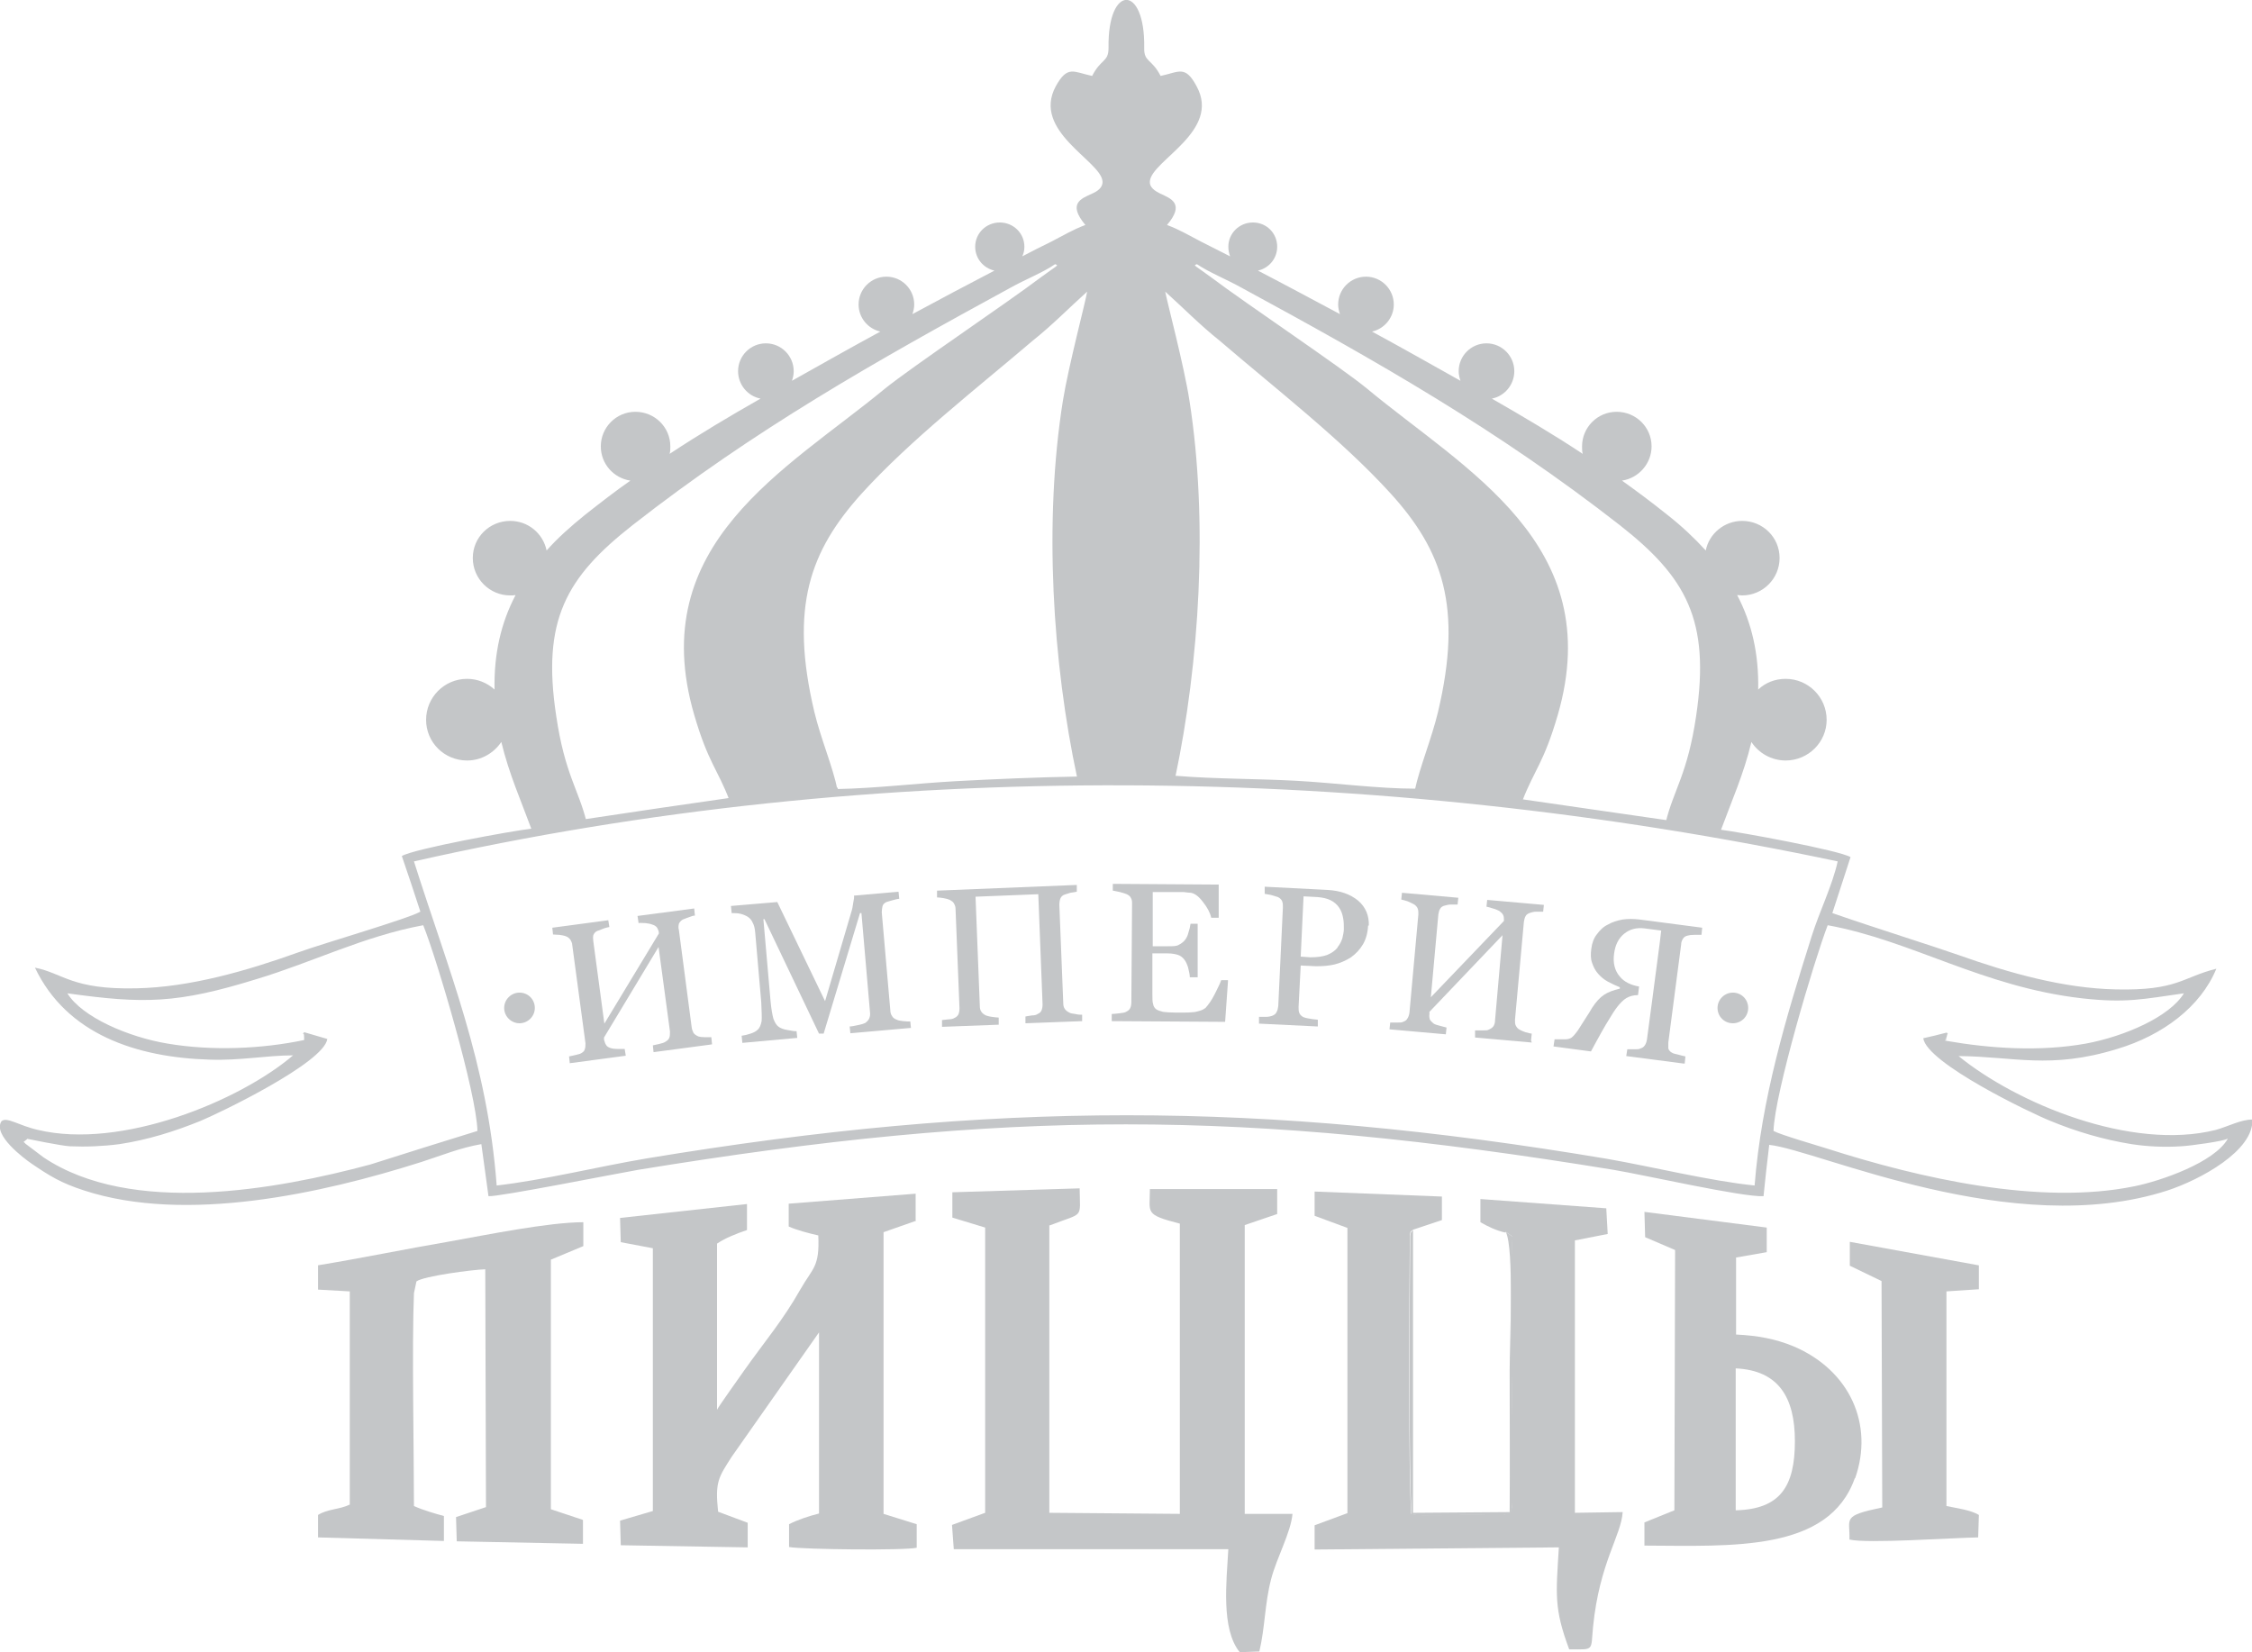 <?xml version="1.0" encoding="UTF-8"?>
<svg id="_Слой_2" data-name="Слой 2" xmlns="http://www.w3.org/2000/svg" viewBox="0 0 63.16 46.34">
  <defs>
    <style>
      .cls-1 {
        fill: #c4c6c8;
        fill-rule: evenodd;
      }
    </style>
  </defs>
  <g id="_Слой_1-2" data-name="Слой 1">
    <g>
      <path class="cls-1" d="M62.48,31.94c-.37,.66-1.87,1.18-2.61,1.33-2.66,.55-6.05-.23-8.61-1.05-.28-.09-1.32-.39-1.52-.5,.03-1.05,1.15-4.81,1.52-5.77,2.36,.43,4.34,1.73,7.13,2.05,1.25,.14,1.72,.02,2.86-.14-.4,.66-1.67,1.21-2.75,1.41-1.29,.23-2.67,.14-3.93-.08,.03-.36-.05,.29,.03-.12,.03-.17,.07,.01,0-.11-.22,.06-.44,.11-.66,.16,.1,.7,3.02,2.1,3.57,2.32,.73,.3,1.47,.52,2.27,.65,.46,.07,.93,.09,1.39,.06,.25-.01,1.24-.15,1.29-.21h0ZM.76,31.94s.97,.2,1.2,.21c.46,.02,.93,0,1.39-.06,.79-.12,1.53-.35,2.27-.65,.51-.21,3.47-1.63,3.56-2.3-.22-.06-.43-.13-.65-.19-.09,.16,0-.14,0,.18,0,0,0,.02,0,.04-1.19,.25-2.59,.31-3.83,.1-1.09-.18-2.4-.74-2.81-1.41,2.15,.3,3.08,.29,5.31-.4,1.59-.48,3-1.2,4.67-1.51,.38,.94,1.5,4.73,1.52,5.77-1,.31-2,.62-3,.94-2.64,.71-6.71,1.45-9.17-.2-.16-.12-.32-.24-.49-.37,0,0-.03-.02-.03-.03,0,0-.02-.02-.04-.03,.03-.03,.07-.05,.1-.08H.76Zm10.85-7.78c12.99-2.94,26.93-2.75,39.93,0-.15,.68-.51,1.4-.73,2.1-.72,2.28-1.41,4.56-1.6,6.99-1.27-.13-2.83-.52-4.15-.75-9.7-1.63-17.22-1.62-26.92-.01-1.37,.23-2.89,.61-4.21,.76-.26-3.46-1.35-6.02-2.32-9.09h0Zm11.88-2.07c-1.01,.1-2.02,.19-3.03,.29-1.34,.19-2.68,.39-4.01,.59-.51,.09-1.02,.18-1.53,.27-.55,.06-3.33,.57-3.65,.77,.18,.52,.35,1.04,.52,1.56-.38,.21-2.7,.88-3.42,1.14-1.45,.52-3.04,.98-4.55,1.01-1.81,.04-2.04-.42-2.84-.58,.89,1.87,2.85,2.52,4.9,2.58,.86,.03,1.6-.12,2.34-.12-1.5,1.28-4.82,2.65-7.16,2.09-.53-.12-.88-.38-1.02-.24-.25,.38,.63,1.04,.85,1.19,.5,.34,.82,.54,1.47,.75,2.85,.93,6.66,.09,9.46-.8,.56-.18,1.09-.4,1.68-.5,.07,.48,.13,.97,.2,1.46,.3,.02,3.56-.63,4.2-.74,10.4-1.7,16.95-1.7,27.35,0,.85,.14,3.62,.77,4.21,.74,.05-.48,.1-.96,.16-1.44,1.39,.15,6.82,2.69,11.17,1.28,.91-.3,2.42-1.11,2.38-1.99-.32,0-.67,.19-1.02,.29-2.38,.6-5.6-.75-7.22-2.07,1.54,.01,2.57,.38,4.45-.2,1.27-.38,2.34-1.18,2.78-2.25-.96,.24-1.09,.62-2.82,.58-1.47-.03-2.99-.46-4.4-.96-.65-.23-2.37-.77-3.55-1.18,.17-.52,.34-1.05,.51-1.57-.31-.19-3.09-.7-3.65-.77-.51-.09-1.02-.18-1.53-.27-1.34-.19-2.68-.39-4.01-.58-1.01-.1-2.02-.2-3.02-.3-1.04,0-2.23-.16-3.32-.22-1.07-.06-2.3-.05-3.38-.14-.92,0-1.85,.01-2.77,.02-1.12,.02-2.31,.07-3.41,.13-1.1,.06-2.25,.2-3.31,.22h0Z"/>
      <path class="cls-1" d="M29.44,34.37c.97-.38,.85-.16,.84-1.04l-3.57,.11v.71l.92,.28v8s-.93,.34-.93,.34l.05,.68h7.7c-.05,.9-.21,2.24,.32,2.89l.55-.02c.16-.67,.15-1.34,.33-2.03,.16-.61,.55-1.3,.6-1.83h-1.34s0-8.1,0-8.1l.91-.31v-.7h-3.57c0,.68-.16,.71,.84,.97v8.14l-3.66-.03v-8.07Z"/>
      <path class="cls-1" d="M25.68,34.22v-.74s-3.56,.28-3.56,.28v.64c.22,.1,.56,.19,.83,.25,.04,.89-.15,.9-.5,1.51-.49,.87-1,1.46-1.58,2.28-.11,.16-.72,1.01-.76,1.1v-4.66c.22-.15,.54-.28,.84-.38v-.73s-3.56,.39-3.56,.39l.02,.68,.9,.17v7.37s-.92,.27-.92,.27l.02,.69,3.56,.06v-.69s-.83-.31-.83-.31c-.09-.84,.01-.96,.38-1.54l2.45-3.49v5.08c-.28,.07-.61,.18-.84,.3v.64c.4,.07,3.24,.1,3.58,.02v-.66s-.93-.29-.93-.29v-7.9s.91-.32,.91-.32Z"/>
      <path class="cls-1" d="M42.23,34.55s.17,.12,.18,.12c-.09,2.28,.04,5.04,0,7.4,0,.56-.06,.38-1.41,.41-.38,0-1.07,.06-1.42-.02-.08-1.09-.06-5.93-.04-7.6,0-.03,0-.18,0-.21,.03-.18,.02-.08,.09-.16l.81-.27v-.66s-3.57-.14-3.57-.14v.68s.92,.34,.92,.34v8s-.92,.34-.92,.34v.68s6.85-.06,6.85-.06c-.08,1.32-.14,1.71,.29,2.86,.72,0,.6,.06,.67-.64,.18-1.79,.79-2.55,.83-3.21l-1.34,.02v-7.64l.92-.18-.04-.72-3.53-.26v.65c.19,.11,.45,.24,.7,.29h0Z"/>
      <path class="cls-1" d="M8.92,35.49v.68s.89,.05,.89,.05v5.98c-.29,.14-.62,.12-.89,.29v.63l3.53,.1v-.7c-.26-.07-.6-.17-.84-.28,0-1.47-.06-4.54,0-5.97l.07-.33c.2-.15,1.58-.33,1.93-.34l.02,6.67-.84,.28,.02,.68,3.54,.07v-.67s-.9-.3-.9-.3v-7s.91-.38,.91-.38v-.67c-.98,0-2.74,.36-3.75,.54-1.23,.21-2.48,.47-3.7,.67h0Z"/>
      <path class="cls-1" d="M48.69,38.38c1.19,.06,1.65,.81,1.65,2.04,0,1.27-.41,1.91-1.66,1.94v-3.98Zm3.34,3.08c.53-1.51-.15-3.03-1.73-3.7-.51-.21-1-.3-1.61-.33v-2.16s.86-.15,.86-.15v-.69s-3.43-.44-3.43-.44l.02,.71,.84,.36-.02,7.3-.84,.34v.65c2.46,.01,5.17,.18,5.9-1.89h0Z"/>
      <path class="cls-1" d="M51.88,35.5l.89,.43,.02,6.35c-1.15,.24-.9,.3-.92,.9,.5,.12,2.9-.05,3.61-.06l.02-.63c-.23-.14-.63-.19-.91-.25v-6.02s.91-.06,.91-.06v-.67l-3.62-.66v.68Z"/>
      <path class="cls-1" d="M42.23,34.55c.24,.45,.11,3.14,.11,3.88,0,1.32,.01,2.65,0,3.98l-2.71,.02v-7.93c-.06,.09-.04-.02-.08,.16,0,.02,0,.18,0,.21-.02,1.67-.04,6.51,.04,7.6,.36,.09,1.05,.03,1.42,.02,1.35-.02,1.4,.15,1.41-.41,.04-2.36-.09-5.12,0-7.4,0,0-.13-.09-.18-.12h0Z"/>
      <path class="cls-1" d="M14.92,23.32l1.53-.27c-.22-.9-.61-1.34-.85-2.97-.41-2.69,.28-3.89,2.14-5.35,3.41-2.67,6.8-4.59,10.6-6.66,.39-.22,.94-.44,1.25-.66,.12,.04,.07,.02-.4,.37-.98,.74-3.63,2.52-4.37,3.12-2.75,2.27-6.75,4.35-5.35,9.15,.39,1.34,.66,1.53,.99,2.4l3.03-.29c-.13-.65-.47-1.44-.65-2.19-.7-2.95-.12-4.52,1.32-6.12,1.37-1.51,3.24-2.96,4.81-4.3,.53-.42,1.03-.93,1.52-1.37-.03,.23-.52,2.07-.68,3.06-.54,3.38-.29,7.35,.4,10.57h1.37s1.38,0,1.38,0c.68-3.22,.93-7.19,.4-10.57-.15-.98-.64-2.82-.68-3.06,.49,.44,.99,.95,1.52,1.37,1.56,1.34,3.44,2.79,4.81,4.3,1.44,1.59,2.02,3.17,1.32,6.12-.18,.75-.51,1.54-.65,2.19l3.02,.29c.34-.87,.6-1.06,.99-2.4,1.39-4.8-2.61-6.87-5.35-9.15-.74-.61-3.39-2.38-4.37-3.12-.47-.35-.52-.33-.4-.37,.32,.22,.86,.44,1.25,.66,3.8,2.06,7.19,3.99,10.61,6.66,1.86,1.46,2.54,2.66,2.14,5.35-.24,1.63-.63,2.07-.85,2.97l1.53,.27c.31-.84,.66-1.62,.87-2.51,.2,.31,.56,.52,.96,.52,.63,0,1.15-.51,1.15-1.14s-.51-1.15-1.15-1.15c-.3,0-.57,.11-.77,.3,.02-1-.18-1.87-.59-2.65,.05,0,.1,.01,.14,.01,.58,0,1.05-.47,1.05-1.05s-.47-1.04-1.05-1.04c-.5,0-.93,.36-1.02,.83-.32-.35-.68-.69-1.09-1.01-.41-.33-.84-.65-1.26-.95,.47-.07,.83-.48,.83-.96,0-.54-.44-.97-.98-.97s-.97,.44-.97,.97c0,.07,0,.15,.02,.21-.83-.55-1.68-1.05-2.55-1.55,.36-.07,.63-.39,.63-.77,0-.43-.35-.78-.78-.78s-.78,.35-.78,.78c0,.09,.02,.18,.05,.27-.82-.46-1.65-.93-2.48-1.38,.35-.08,.61-.39,.61-.76,0-.43-.35-.78-.78-.78s-.78,.35-.78,.78c0,.09,.02,.18,.05,.27-.77-.41-1.53-.82-2.3-1.22,.31-.07,.54-.34,.54-.67,0-.38-.3-.68-.68-.68s-.69,.3-.69,.68c0,.1,.02,.19,.05,.27-.27-.14-.54-.27-.81-.41-.35-.18-.59-.33-.96-.47,.51-.6,.11-.74-.19-.88-.14-.07-.31-.17-.29-.35,.05-.58,2-1.4,1.31-2.66-.32-.6-.49-.4-1.01-.29-.25-.49-.47-.38-.46-.79,.03-1.79-1.03-1.79-1,0,0,.41-.21,.3-.46,.79-.52-.11-.69-.31-1.02,.29-.68,1.26,1.26,2.09,1.31,2.66,.02,.18-.15,.29-.29,.35-.3,.14-.7,.27-.19,.88-.37,.14-.61,.29-.96,.47-.27,.13-.54,.27-.81,.41,.04-.08,.06-.17,.06-.27,0-.38-.31-.68-.69-.68s-.69,.3-.69,.68c0,.33,.23,.6,.54,.67-.77,.4-1.54,.81-2.3,1.22,.03-.09,.05-.18,.05-.27,0-.43-.35-.78-.78-.78s-.78,.35-.78,.78c0,.37,.26,.68,.61,.76-.83,.45-1.66,.92-2.48,1.38,.03-.08,.05-.17,.05-.27,0-.43-.35-.78-.78-.78s-.78,.35-.78,.78c0,.38,.27,.7,.63,.77-.86,.49-1.72,1-2.55,1.55,.02-.07,.02-.14,.02-.21,0-.54-.44-.97-.98-.97s-.97,.44-.97,.97c0,.49,.36,.89,.83,.96-.43,.3-.84,.62-1.26,.95-.41,.33-.78,.66-1.09,1.01-.1-.48-.52-.83-1.02-.83-.58,0-1.05,.46-1.05,1.04s.47,1.05,1.05,1.05c.05,0,.1,0,.15-.01-.41,.78-.61,1.65-.59,2.65-.21-.19-.48-.3-.77-.3-.64,0-1.15,.52-1.15,1.15s.51,1.14,1.15,1.14c.4,0,.75-.21,.96-.52,.21,.88,.56,1.67,.87,2.51h0Z"/>
      <path class="cls-1" d="M19.91,29.3l-1.58,.21-.02-.19s.1-.02,.18-.04c.09-.02,.14-.04,.17-.06,.05-.03,.09-.06,.11-.11,.02-.05,.02-.1,.02-.18l-.32-2.37-1.53,2.54v.06c.02,.06,.03,.11,.06,.15,.02,.04,.07,.07,.14,.09,.03,.01,.09,.02,.18,.02,.08,0,.15,0,.2,0l.03,.19-1.57,.21-.02-.19s.1-.02,.18-.04c.08-.02,.13-.03,.16-.05,.05-.03,.09-.06,.1-.11,.02-.05,.02-.1,.02-.17l-.37-2.75c0-.06-.03-.11-.05-.15-.03-.04-.07-.08-.13-.1-.05-.02-.11-.03-.18-.04-.07,0-.13-.01-.18-.01l-.02-.19,1.57-.21,.03,.19s-.11,.02-.18,.05c-.07,.03-.12,.05-.16,.06-.06,.03-.09,.07-.11,.12-.01,.05-.01,.11,0,.17l.31,2.31,1.53-2.53c0-.07-.03-.12-.05-.16-.03-.04-.07-.07-.14-.09-.05-.02-.11-.03-.19-.04-.08,0-.15-.01-.19,0l-.03-.2,1.59-.21,.02,.2c-.05,0-.11,.02-.18,.05-.07,.02-.12,.05-.16,.06-.05,.03-.09,.07-.11,.12-.01,.05-.02,.11,0,.17l.36,2.74c.01,.06,.03,.11,.05,.15,.03,.04,.07,.07,.14,.1,.03,.01,.09,.02,.17,.02,.08,0,.14,0,.19,0l.02,.2Z"/>
      <path class="cls-1" d="M25.55,28.83l-1.7,.15-.02-.19c.06,0,.14-.02,.24-.04,.1-.02,.16-.04,.2-.06,.05-.04,.09-.08,.11-.13,.02-.05,.03-.11,.02-.17l-.24-2.78h-.04l-1.02,3.38h-.13s-1.53-3.21-1.53-3.21h-.03l.2,2.29c.02,.22,.05,.39,.08,.5,.04,.11,.09,.19,.15,.23,.04,.03,.12,.07,.25,.09,.12,.02,.21,.04,.25,.03l.02,.19-1.54,.14-.02-.2c.08-.01,.16-.03,.25-.06,.09-.03,.15-.06,.2-.11,.06-.05,.09-.14,.11-.24,.01-.1,0-.28-.01-.53l-.17-1.96c-.01-.11-.03-.2-.07-.27-.03-.07-.07-.12-.13-.16-.06-.04-.13-.07-.21-.09-.09-.02-.16-.02-.25-.02l-.02-.2,1.3-.11,1.34,2.78,.73-2.48c.03-.09,.05-.19,.06-.28,.02-.1,.03-.16,.02-.2l1.25-.11,.02,.2c-.05,0-.11,.02-.19,.04-.08,.02-.13,.04-.17,.05-.06,.03-.1,.07-.11,.12-.01,.05-.02,.11-.02,.17l.24,2.75c0,.06,.02,.12,.05,.16,.02,.04,.07,.08,.13,.1,.04,.02,.09,.03,.18,.04,.08,.01,.15,.01,.2,.01l.02,.2Z"/>
      <path class="cls-1" d="M30.35,28.64l-1.59,.06v-.19s.1-.02,.18-.03c.08,0,.14-.02,.16-.04,.05-.02,.09-.05,.11-.1,.02-.05,.03-.1,.03-.17l-.12-3.09-1.76,.07,.12,3.06c0,.06,.01,.12,.04,.16,.02,.04,.07,.08,.13,.11,.03,.01,.09,.03,.17,.04,.08,.01,.14,.02,.19,.02v.2s-1.59,.06-1.59,.06v-.19s.1-.01,.18-.02c.08,0,.14-.02,.17-.04,.05-.02,.09-.06,.11-.1,.02-.05,.03-.1,.03-.17l-.11-2.77c0-.06-.01-.11-.04-.16-.02-.05-.07-.08-.12-.11-.05-.02-.11-.04-.18-.05-.07-.01-.13-.02-.18-.02v-.19s3.92-.16,3.92-.16v.19s-.11,.02-.18,.03c-.07,.02-.13,.04-.16,.05-.06,.02-.1,.06-.12,.11-.02,.05-.03,.11-.03,.17l.11,2.76c0,.06,.01,.12,.04,.16,.02,.04,.07,.08,.13,.11,.03,.02,.09,.03,.17,.04,.08,.02,.14,.02,.19,.02v.2Z"/>
      <path class="cls-1" d="M34.44,27.53l-.08,1.13-3.18-.02v-.2c.05,0,.12-.01,.22-.02,.09-.01,.15-.02,.18-.04,.06-.03,.1-.06,.12-.11,.02-.04,.03-.1,.03-.16l.02-2.76c0-.06,0-.11-.03-.16-.02-.05-.06-.08-.12-.11-.05-.02-.11-.04-.19-.06-.08-.02-.15-.03-.2-.04v-.19s2.97,.02,2.97,.02v.93h-.21c-.03-.14-.11-.29-.23-.44-.12-.16-.23-.24-.34-.26-.05,0-.12-.01-.2-.02-.08,0-.16,0-.27,0h-.6s0,1.52,0,1.52h.43c.14,0,.24,0,.3-.04,.06-.03,.12-.07,.17-.13,.04-.05,.08-.12,.1-.21,.03-.09,.05-.17,.06-.25h.2v1.5h-.22c0-.09-.03-.18-.05-.28-.03-.09-.06-.16-.1-.21-.05-.07-.12-.12-.19-.14-.07-.02-.16-.04-.28-.04h-.43v1.15c0,.12,0,.21,.02,.27,.01,.07,.05,.12,.09,.15,.05,.03,.11,.05,.19,.07,.08,.01,.2,.02,.34,.02h.23c.1,0,.18,0,.25-.01,.07,0,.14-.02,.21-.04,.07-.02,.12-.05,.16-.08,.08-.09,.17-.21,.26-.39,.09-.18,.15-.3,.18-.39h.19Z"/>
      <path class="cls-1" d="M38.37,25.96c-.01,.2-.06,.38-.14,.52-.09,.15-.2,.27-.34,.37-.14,.09-.3,.16-.46,.2-.17,.04-.34,.05-.52,.05l-.43-.02-.06,1.16c0,.07,0,.12,.02,.17,.02,.05,.06,.09,.12,.12,.03,.01,.09,.03,.17,.04,.09,.02,.16,.02,.23,.03v.19s-1.65-.08-1.65-.08v-.19c.05,0,.11,0,.2,0,.08,0,.14-.02,.17-.03,.05-.02,.1-.05,.12-.1,.03-.05,.04-.1,.05-.17l.13-2.77c0-.06,0-.12-.02-.17-.02-.05-.06-.09-.12-.12-.07-.02-.13-.04-.2-.06-.07-.01-.12-.02-.17-.03v-.2s1.76,.09,1.76,.09c.36,.02,.64,.12,.86,.3,.21,.18,.31,.42,.3,.7h0Zm-.86,.61c.07-.08,.11-.17,.14-.26,.02-.09,.04-.18,.04-.25,0-.1,0-.21-.02-.31-.02-.11-.05-.2-.11-.29-.06-.09-.14-.16-.24-.21-.1-.05-.23-.08-.38-.09l-.38-.02-.08,1.69,.27,.02c.19,0,.35-.02,.48-.07,.12-.05,.22-.12,.29-.21h0Z"/>
      <path class="cls-1" d="M42.96,29.24l-1.59-.14v-.2h.21c.09,0,.14,0,.17-.02,.05-.02,.1-.05,.13-.09,.03-.04,.05-.1,.05-.17l.21-2.39-2.05,2.15v.06c-.01,.06,0,.11,.01,.15,.02,.04,.06,.08,.11,.12,.03,.02,.09,.04,.17,.06,.08,.02,.15,.04,.19,.05l-.02,.19-1.58-.14,.02-.19h.19c.08,0,.14,0,.17-.02,.06-.02,.1-.05,.12-.09,.03-.04,.05-.1,.06-.17l.25-2.76c0-.06,0-.11-.02-.16-.02-.05-.06-.09-.11-.12-.05-.03-.11-.05-.17-.08-.07-.02-.12-.04-.18-.05l.02-.19,1.58,.14-.02,.19c-.05,0-.12,0-.19,0-.07,0-.13,.02-.17,.03-.06,.01-.11,.05-.13,.09-.03,.05-.04,.1-.05,.16l-.21,2.32,2.05-2.14c0-.06,0-.12-.02-.16-.02-.05-.06-.08-.11-.12-.04-.02-.1-.05-.18-.07-.08-.03-.14-.04-.18-.05l.02-.19,1.59,.14-.02,.19c-.05,0-.11,0-.19,0-.08,0-.13,.02-.17,.03-.06,.02-.11,.05-.13,.09-.03,.05-.04,.11-.05,.16l-.25,2.75c0,.07,0,.12,.02,.16,.02,.04,.05,.09,.11,.12,.03,.02,.08,.04,.16,.07,.08,.02,.14,.04,.18,.04l-.02,.19Z"/>
      <path class="cls-1" d="M47.22,29.83l-1.61-.21,.03-.19s.11,0,.19,0c.08,0,.14,0,.17-.02,.06-.02,.1-.04,.13-.09,.03-.04,.05-.1,.06-.16l.08-.6,.08-.6,.03-.23,.17-1.29,.04-.34-.46-.06c-.23-.03-.42,.02-.58,.15-.16,.13-.25,.32-.28,.55-.04,.27,.02,.49,.16,.65,.12,.15,.31,.24,.54,.28l-.03,.24c-.13,0-.23,.03-.32,.08-.12,.07-.27,.23-.43,.5-.11,.17-.2,.33-.28,.47-.08,.15-.18,.32-.29,.53l-1.05-.14,.03-.2s.09,0,.14,0c.05,0,.1,0,.16,0,.07,0,.14-.02,.18-.05,.05-.04,.11-.11,.18-.21,.06-.09,.13-.21,.21-.33,.08-.12,.14-.22,.18-.29,.11-.17,.22-.29,.34-.37,.12-.08,.27-.13,.44-.17v-.04c-.12-.05-.23-.1-.34-.16-.11-.06-.2-.14-.27-.22-.08-.09-.13-.19-.17-.31-.04-.11-.04-.24-.02-.39,.02-.16,.07-.3,.16-.41,.08-.11,.18-.21,.31-.27,.12-.07,.25-.11,.41-.14,.15-.02,.3-.02,.47,0l1.76,.23-.02,.2c-.05,0-.12,0-.2,0-.09,0-.15,.01-.18,.02-.06,.01-.11,.04-.14,.09-.03,.05-.05,.1-.05,.16l-.36,2.75c0,.06,0,.12,0,.17,.02,.05,.05,.09,.11,.12,.03,.02,.09,.03,.17,.05,.08,.02,.14,.04,.2,.05l-.02,.2Z"/>
      <path class="cls-1" d="M14.57,27.84c.24,0,.43,.19,.43,.43s-.2,.43-.43,.43-.43-.19-.43-.43,.2-.43,.43-.43h0Z"/>
      <path class="cls-1" d="M48.6,27.84c.24,0,.43,.19,.43,.43s-.19,.43-.43,.43-.43-.19-.43-.43,.2-.43,.43-.43h0Z"/>
    </g>
  </g>
</svg>